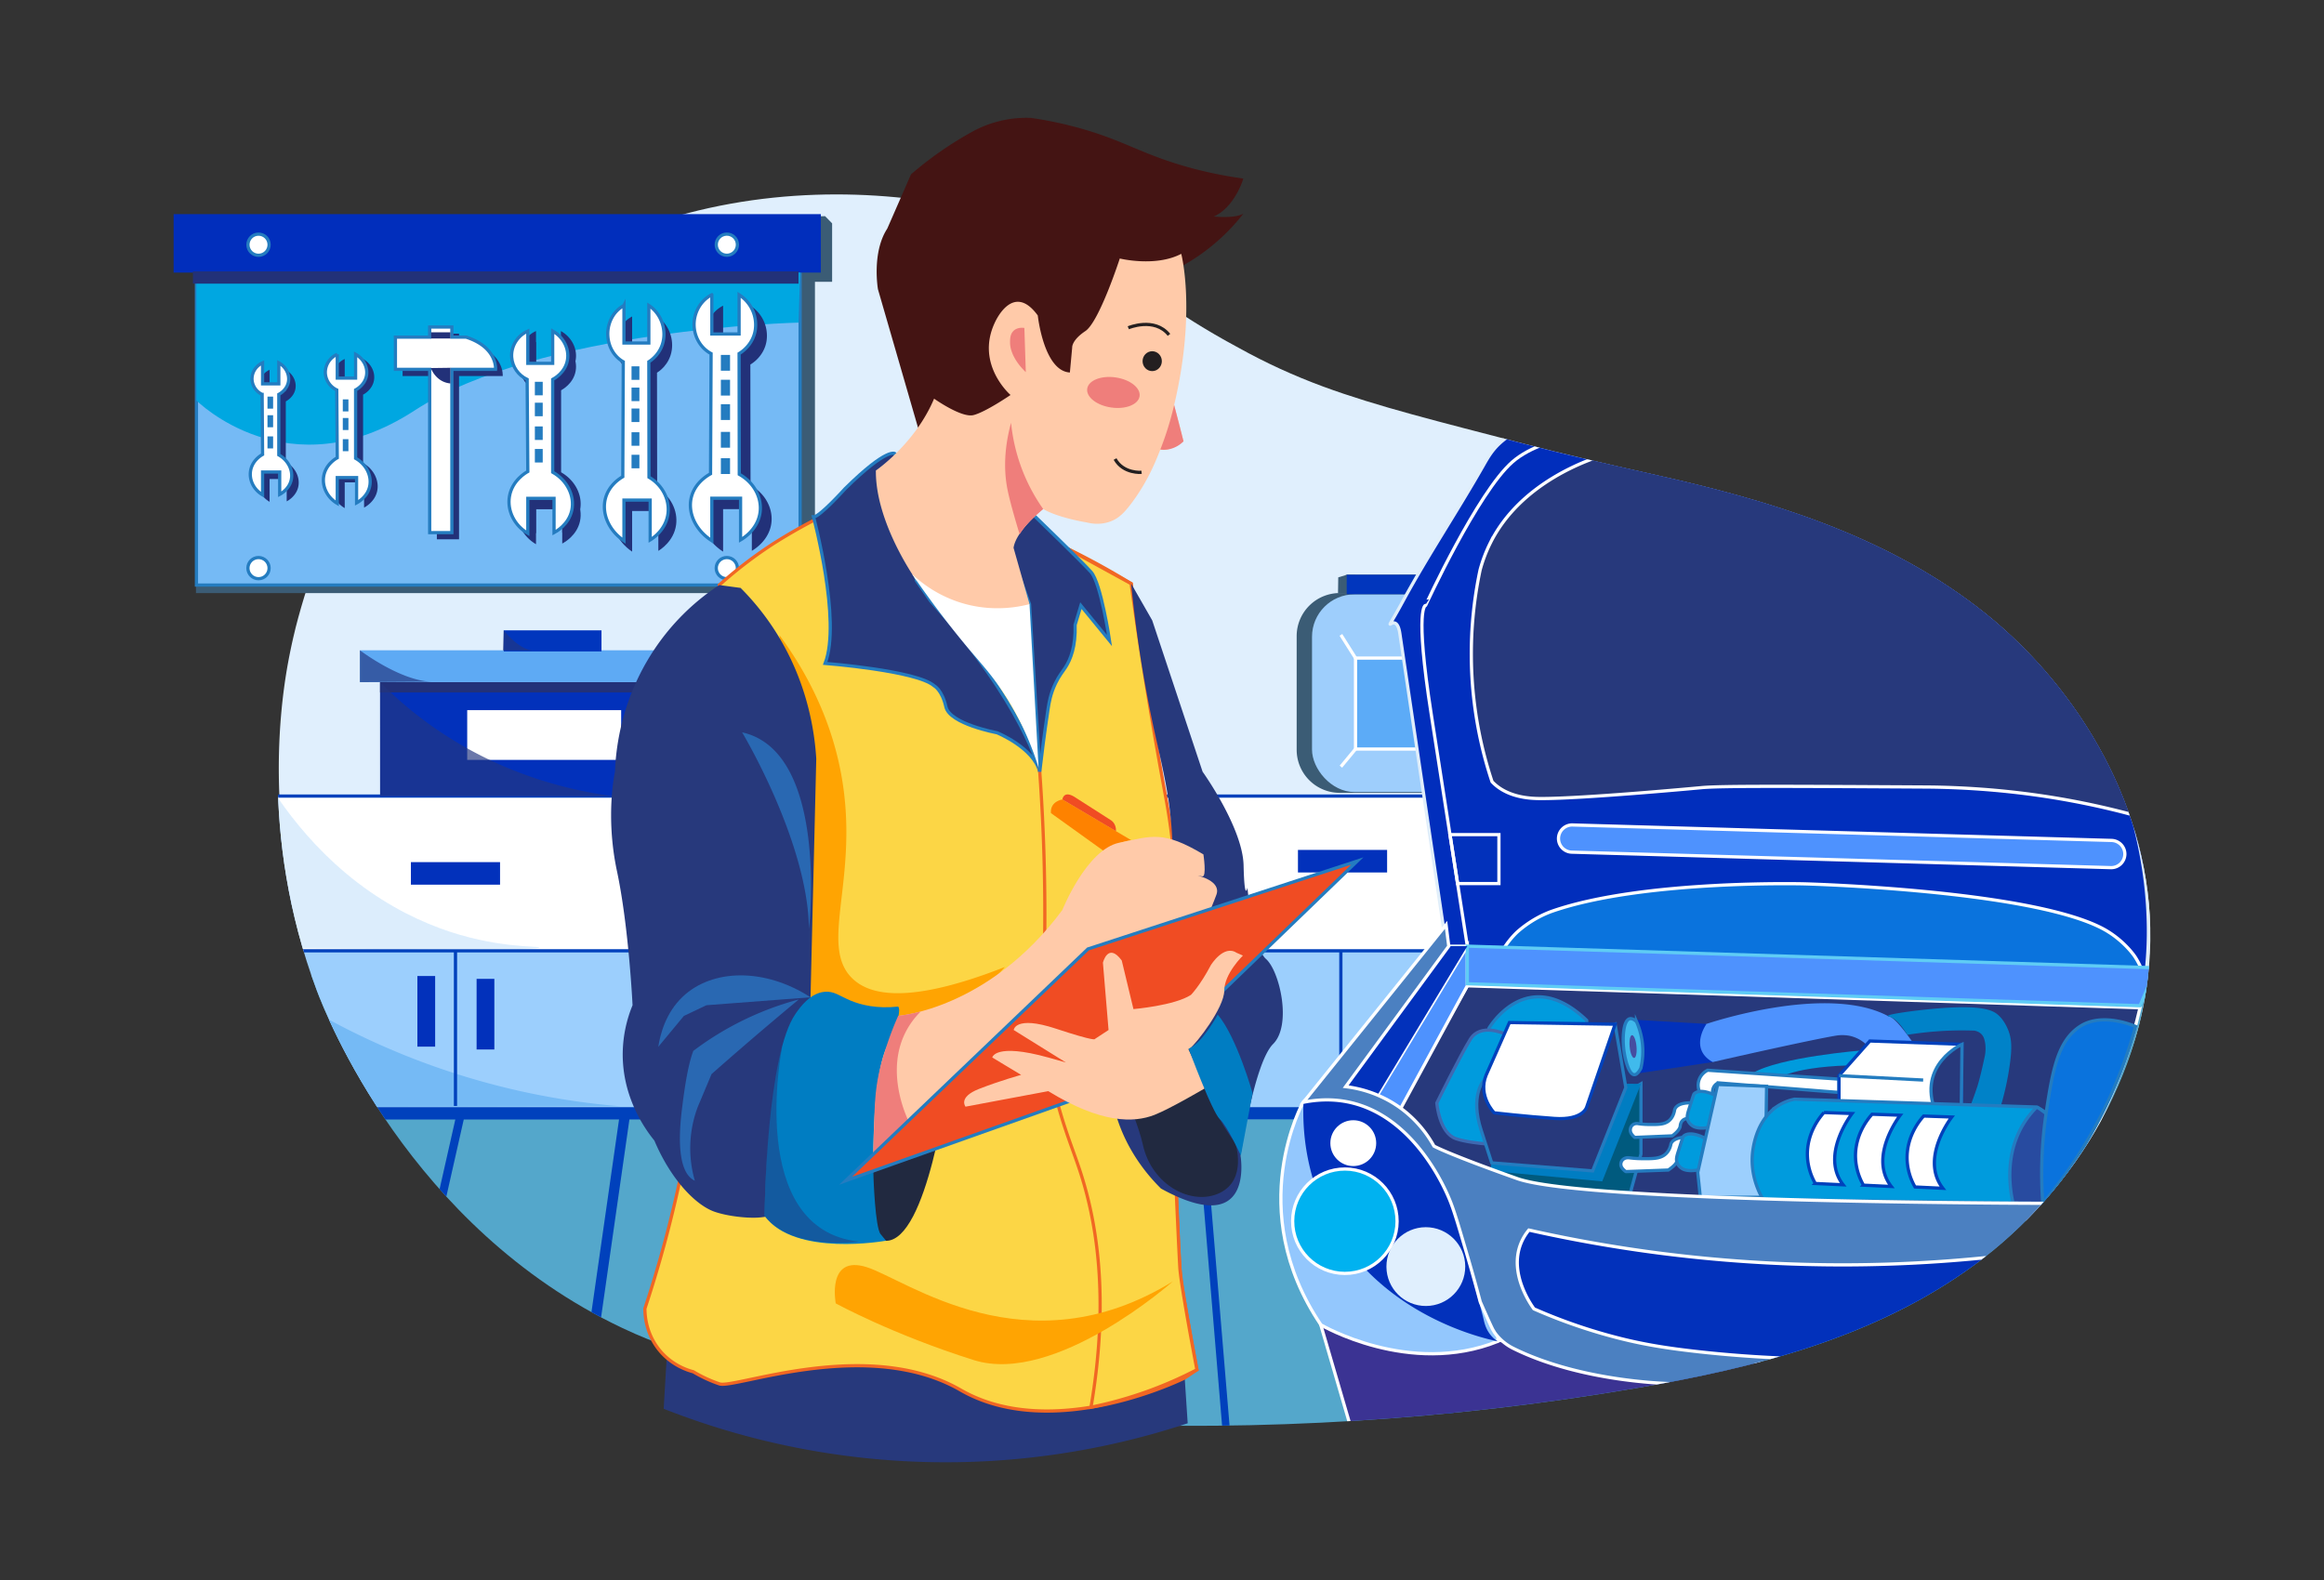 <svg xmlns="http://www.w3.org/2000/svg" data-name="2" viewBox="0 0 4320.56 2938.16"><rect x="0" y="0" width="4320.56" height="2938.16" fill="#333333" stroke="none"/><defs><clipPath id="a"><path fill="none" d="M1036.94 494.89C663.54 709 562 1096.15 536 1227.18c-13 65.78-57.22 320.77 53 614.63 16.79 44.78 171.66 439.86 567.72 627.47 66.86 31.67 118.49 47 217.83 76.38 151.43 44.84 338.47 88 623.44 100.77a4892.86 4892.86 0 0 0 1041.73-64.86c220.67-37.65 444.71-93 631.69-230.08s332-371.12 326.15-626.28c-5.55-241.65-145.3-461.7-322.33-596.93s-387.77-198.15-596.05-244.81c-110-24.64-179.25-40.94-244.75-58-159.61-41.54-273.82-69.54-374.81-106.78a1120.3 1120.3 0 0 1-157.1-72.09C2179.81 581 2100.93 515.27 2082.64 501c-139.64-108.94-625.41-247.11-1045.7-6.11Z"></path></clipPath></defs><g clip-path="url(#a)"><path fill="#e0effd" d="M1039 486.64c-373.4 214.1-475 601.25-500.91 732.29-13 65.77-57.23 320.77 53 614.63 16.8 44.77 171.66 439.85 567.73 627.47 66.85 31.67 118.48 47 217.82 76.37 151.43 44.85 338.47 88 623.45 100.77a4892.76 4892.76 0 0 0 1041.72-64.85c220.67-37.66 444.72-93 631.69-230.09s332-371.11 326.15-626.27c-5.55-241.66-145.3-461.71-322.33-596.94s-387.77-198.15-596.05-244.8c-110-24.64-179.25-41-244.75-58-159.6-41.54-273.82-69.55-374.81-106.78a1122.17 1122.17 0 0 1-157.1-72.09C2181.89 572.7 2103 507 2084.72 492.74c-139.61-108.93-625.4-247.1-1045.72-6.1Z"></path><path fill="#54a7cb" d="M291.61 1812.32h3972.17L3760.83 2761l-2143.26 51.44S497.36 2429.56 291.61 1812.32Z"></path><path fill="#0041bc" d="m3833 2046.12-474.79-.35-32.21-52.84-7.33 29.26 14.4 23.56-760.1-.55v-.14l-.1.14-2027.88-1.48c2.54 5.89 5.36 12 8.45 18.06 3.92 7.7 7.71 14.32 11.28 20l281.76-.08-71.92 318.36 12.14 15.72 75.47-334.08 288.69-.08-85 593.68h19.3l85-593.68 266.73-.07-54.38 587h14l54.39-587 773.61-.2 48.93 587.16h13.89l-48.93-587.16 327.1-.09 133.47 590.8h15.69l-133.47-590.8 773.52-.21 332.62 544.29 8.44-27.44L3379.8 2081l446.1-.11c2.29-10.97 4.79-23.19 7.1-34.77Z"></path><path fill="#9ccffd" d="M402.03 1480.37h2458.55v578.39H402.03z"></path><path fill="#fff" stroke="#0041bc" stroke-miterlimit="10" stroke-width="6" d="M402.03 1480.28h2762.6v287.66H402.03z"></path><path fill="#0231bb" d="M763.9 1603.16h165.75v41.9H763.9z"></path><path fill="none" stroke="#0041bc" stroke-miterlimit="10" stroke-width="6" d="M2492.8 1767.94v288.57"></path><path fill="#0231bb" d="M775.97 1814.86h33.02v131.36h-33.02zM886.04 1820.15h33.02v131.36h-33.02zM2413.03 1580.45h165.75v41.9h-165.75z"></path><path fill="#75baf5" d="M516.8 1483.78c30.39 44.11 71.68 94.34 126.3 140.1 59.35 49.73 119.49 81.66 174.67 102.13 102.3 37.94 184.91 32.79 184.83 35.91-.09 3.75-119.21 5.66-594.4-.64-.41-180.32-.63-275-.63-275l19.69-.63c10.12-.29 33.53-.85 89.54-1.87Z" opacity=".25"></path><path fill="#75baf5" d="m408.2 1761.28-6.2 297.49 752.35-1.57a1374.38 1374.38 0 0 1-746.15-295.92Z"></path><path fill="#3b5c75" d="M2641.55 1103.29H2487.5l.46-29.73c12.24-3.52 15.88-4.8 15.81-5.08 0-.12-.89 0-.89 0 0 .32 62 .23 138.67 0Z"></path><path fill="#3b5c75" d="M2655.47 1474.26h-165a80.07 80.07 0 0 1-79.83-79.84v-211.81a80.07 80.07 0 0 1 79.83-79.84h165a80.07 80.07 0 0 1 79.83 79.84v211.81a80.07 80.07 0 0 1-79.83 79.84Z"></path><rect width="303.78" height="367.63" x="2439.17" y="1105.17" fill="#9ecefc" rx="78.94"></rect><path fill="#0136bd" d="M2503.69 1068.71h154.05v36.25h-154.05z"></path><path fill="#5cabf7" stroke="#fff" stroke-miterlimit="10" stroke-width="6" d="M2520.06 1223.66h143.26v169.15h-143.26z"></path><path fill="none" stroke="#fff" stroke-miterlimit="10" stroke-width="6" d="m2492.87 1180.51 27.19 43.15M2520.06 1392.81l-27.19 32.79"></path><path fill="#27397c" stroke="#fff" stroke-miterlimit="10" stroke-width="6" d="m2727.91 1833.06-164 289.44 385.93 180.17 821.1-36.31s146.18-126.24 207.59-392.42Z"></path><path fill="#009bdd" d="M3460.62 1953.29s-153.83 12.41-202.56 42.46l-8.39 7.49 51 5.08s24.49-23.54 135.38-27.2Z"></path><path fill="#fff" stroke="#257cc0" stroke-miterlimit="10" stroke-width="6" d="M3160.28 2032.24c-.84-1.74-6.46-13.94-.48-27a31.81 31.81 0 0 1 15-15.13l244.08 16.48v24.77l-224.4-17.8a17.82 17.82 0 0 0-6 4.28c-6.46 7.09-4.58 17-4.28 18.49Z"></path><path fill="#012ebc" stroke="#e0eefa" stroke-miterlimit="10" stroke-width="6" d="M2933.48 786.18c-37.64-3.56-98.86-3.07-143.15 36-16.11 14.2-24 28.23-32.69 43.49-48.18 84.75-102.55 165.95-149.1 251.61s-12.92 7.64-5.79 62.65l80.08 539.84 4.86 39.6h40.22v22.88l1259.75 39.16s74.19-385.39-278.43-704.13a1165.68 1165.68 0 0 0-180-130.64c-117.84-69.4-219.9-101.41-332.87-136.08a2357.28 2357.28 0 0 0-262.88-64.38Z"></path><path fill="#0a73dd" stroke="#fff" stroke-miterlimit="10" stroke-width="6" d="M2786.67 1779.88a166.52 166.52 0 0 1 31.78-44.68s27.18-27.1 68.46-41.32c169.23-58.28 468.43-50.35 468.43-50.35s410.93 10.9 550.63 81.49c41.78 21.11 63.22 54.08 63.22 54.08a142.76 142.76 0 0 1 18.47 42.28Z"></path><path fill="#27397c" stroke="#fff" stroke-miterlimit="10" stroke-width="6" d="M3115.51 827.31c-58.81-1.34-104.63 9.53-133.39 18.61-24.39 7.69-154.53 49.21-211.58 164a269.63 269.63 0 0 0-18.88 49.9 752.94 752.94 0 0 0 22.18 393.7c.25.27.7.74 1.27 1.31 28 28.36 70.19 30 88.44 30.06 78.47.47 300.09-20.29 300.09-20.29 35.25-3.31 161.09-2.6 412.77-1.18h1.45c142.42.85 270.5 20.32 385.15 51.09-30.81-85.9-89.76-214.6-203.28-339.19-21.2-23.27-119.25-128.64-275.44-213.39-57.38-31.13-108.44-51.8-135.75-62.76a1474.25 1474.25 0 0 0-233.03-71.86Z"></path><path fill="#4e92fe" stroke="#fff" stroke-miterlimit="10" stroke-width="6" d="M3924.29 1613.36 2922 1584.57a25.39 25.39 0 0 1-24.58-26 25.38 25.38 0 0 1 26-24.57l1002.31 28.79a25.39 25.39 0 0 1 24.58 26 25.39 25.39 0 0 1-26.02 24.57Z"></path><path fill="#0231bb" stroke="#fff" stroke-miterlimit="10" stroke-width="6" d="M2786.67 1643h-76.84l-14.16-91h91Z"></path><path fill="none" stroke="#fff" stroke-miterlimit="10" stroke-width="6" d="M2500.08 2020.6s35.65 3.68 60.25 16.71l167.58-278s-35.63-229.09-67.06-431-10.48-202.7-10.48-202.7S2747.24 915 2812 858.68s200.59-56.47 200.59-56.47"></path><path fill="#4e92fe" stroke="#fff" stroke-miterlimit="10" stroke-width="6" d="M2727.91 1759.34v73.72l-125.63 231.34-42-27.09Z"></path><path fill="#4e92fe" stroke="#5fccf5" stroke-miterlimit="10" stroke-width="6" d="m2727.91 1829.25 1250.59 40.88 29.82-70.51-1280.41-40.28Z"></path><path fill="#3b3393" stroke="#fff" stroke-miterlimit="10" stroke-width="6" d="m2455.79 2464.56 64.42 220.57s164.54-5.45 501.3-64.25l333.86-80.43Z"></path><path fill="#005a7e" stroke="#247cc0" stroke-miterlimit="10" stroke-width="6" d="M3050.71 2015.34v130.58l-19.44 71s-193.82-.1-261.86-39.67Z"></path><path fill="#007dc2" d="m3050.71 2015.34-71.98 181.38-209.32-19.47 3.85-14.93 213.02-147.24 64.43.26z"></path><path fill="#fff" stroke="#257cc0" stroke-miterlimit="10" stroke-width="6" d="m3039.13 2115 69.83-2.93c8.91-6.68 14.24-13 14.77-18.31 2.05-20.61 25.44-12.49 25.44-12.49l-1.63-30.37c-5.75-.4-26.58-1.3-33.16 10.18a15.31 15.31 0 0 0-.94 2c-1.9 12.38-7.52 18.23-10.25 20.59-8.75 7.55-20.57 7.43-38 7.24a150.28 150.28 0 0 1-19.48-1.46c-.84-.17-6-1.17-10.3 2.18s-5.11 9-4.11 12.84c1.47 5.74 7.83 10.53 7.83 10.53ZM3022.58 2178.57l78.92-2.93c10.07-6.67 16.1-13 16.7-18.3 2.32-20.61 28.76-12.49 28.76-12.49l-1.85-30.38c-6.5-.39-30.05-1.29-37.48 10.19a14.67 14.67 0 0 0-1.07 2c-2.14 12.38-8.49 18.23-11.58 20.59-9.89 7.55-23.25 7.43-43 7.24a191.81 191.81 0 0 1-22-1.46c-.94-.17-6.81-1.17-11.63 2.18a11.88 11.88 0 0 0-4.65 12.84c1.68 5.71 8.87 10.52 8.88 10.52Z"></path><path fill="#009bdd" stroke="#247cc0" stroke-miterlimit="10" stroke-width="6" d="M3189.71 2037.41c-1.11-.62-26.7-14.55-39.46-4.09-1.56 1.28-1.54 1.79-9.81 27.67-3 9.45-5.09 15.86-2.28 22.65a20 20 0 0 0 4.58 6.66 23.91 23.91 0 0 0 7.34 5.06c5.46 2.16 14.49 3.58 28.77.65ZM3169.71 2116.48c-1.11-.62-26.7-14.55-39.46-4.09-1.57 1.29-1.54 1.79-9.81 27.67-3 9.45-5.1 15.86-2.28 22.65a20 20 0 0 0 4.58 6.66 23.91 23.91 0 0 0 7.34 5.06c5.46 2.16 14.49 3.59 28.77.65ZM2768.24 1911.73s70.56-120.61 181.57-14.43l1.36 29.54h-188.24Z"></path><path fill="#009bdd" stroke="#3e69b1" stroke-miterlimit="10" stroke-width="6" d="M2796.93 1922.21s-44.19-20.66-63.37 10.16-62.38 118.63-62.38 118.63 4.32 55.48 35.4 66.28 99.55 12.58 99.55 12.58Z"></path><path fill="#4e92fe" d="M3172.69 1903.9s224.13-76.33 339-13.69c0 0 10.13-3.25 51.27 58.43l-52.93 20.77-33.8-20a66.84 66.84 0 0 0-19.74-16.66 65 65 0 0 0-17.74-6.67 74.92 74.92 0 0 0-20.54-1c-15 1.5-107.7 21-234.2 49.8l-55.01-17.3s22.86-50.94 43.69-53.68Z"></path><path fill="#fff" stroke="#0041bc" stroke-miterlimit="10" stroke-width="6" d="m3476.25 1935.7-57.34 64.51v53.15l227.17 17.23q.77-64.37 1.51-128.72Z"></path><path fill="#27397c" stroke="#247cc0" stroke-miterlimit="10" stroke-width="6" d="M3647.59 1941.87s-83.86 37.64-49.29 125.45l47.78 3.27Z"></path><path fill="#0082c8" d="M3511.71 1890.21c-.83-.2-2.35-.46-2.39-1-.27-3.23 48.34-10.19 89-13.74 89.15-7.77 108 3.69 117.76 13 8.93 8.53 13.63 18.53 15.83 23.3 8.4 18.23 8.78 36.2 4.71 66.39a523 523 0 0 1-20.55 90.29l-56.47-3a842.254 842.254 0 0 0 16.19-44.22s5.84-17.49 14.36-58.37c0 0 3.46-16.59-1.47-31.37a21.64 21.64 0 0 0-4.44-7.91c-4.76-5.31-11.14-6.71-14.09-7.15a643.88 643.88 0 0 0-65.78 1.09 647.219 647.219 0 0 0-58.5 6.68c-14.99-24.51-26.23-32.11-34.16-33.99Z"></path><path fill="#9ccffd" stroke="#247cc0" stroke-miterlimit="10" stroke-width="6" d="m3193.29 2016.62-37 163.5 4.82 46.23h116.23l6.15-152.87q.38-26.79.77-53.59Z"></path><path fill="#fff" stroke="#247cc0" stroke-miterlimit="10" stroke-width="6" d="m3418.91 2000.21 156.45 8.11"></path><path fill="#93c7fd" stroke="#fff" stroke-miterlimit="10" stroke-width="6" d="M2423.18 2048.68s-113.31 199.2 32.61 414.93c0 0 164.38 96.57 328.74 30.67l7.75-192.56-110.14-147.48s-155.78-203.19-258.96-105.56Z"></path><path fill="#0231bb" d="M2423.26 2051.56c-1.55 45.74 2.36 129.55 48.88 217 93.88 176.52 282.16 219.32 312.39 225.68a56.22 56.22 0 0 1-10.73-8.84c-11.08-11.76-14.08-25.51-15.24-30.48-4.54-19.51-23.18-86.54-48.26-179.08-4-12.89-9.86-30.11-17.94-50-7.9-19.45-17-39-23.82-51.91-13.3-25-39.51-74.26-93.82-106.68-17.86-10.66-53-31-100-28.1a153.73 153.73 0 0 0-51.46 12.41Z"></path><circle cx="2650.64" cy="2355.35" r="73.26" fill="#e0effd" transform="rotate(-.25 2616.79 2325.05)"></circle><circle cx="2500.08" cy="2270.67" r="97.06" fill="#00b2f0" stroke="#fff" stroke-miterlimit="10" stroke-width="6" transform="rotate(-89.81 2500.251 2270.662)"></circle><circle cx="2526.1" cy="2134.31" r="42.61" fill="#fff" transform="rotate(-90 2516.665 2135.085)"></circle><path fill="#27397c" stroke="#247cc0" stroke-miterlimit="10" stroke-width="6" d="M2757.11 2011.09s-23.69 27.91-3.77 89.57l19.92 61.66 187.6 14.93 61.74-155-20-117.72Z"></path><path fill="#fff" stroke="#0041bc" stroke-miterlimit="10" stroke-width="6" d="m2806.13 1901.43 196.5 3.07-52.82 154s-6.37 24.87-60 21.2-111.89-10.44-111.89-10.44-30.87-31.41-15-70.19Z"></path><path fill="#009bdd" stroke="#247cc0" stroke-miterlimit="10" stroke-width="6" d="m3783.39 2237.59-505.81-7.4c-7.15-12.28-25.6-47.86-18.56-93.25 1.62-10.38 8.77-55.27 44.76-79.56a90.85 90.85 0 0 1 32.44-13.46l450.38 14.56s80.87 40.24 57.54 118.77l-46.4 60.34Z"></path><path fill="#284ba0" stroke="#247cc0" stroke-miterlimit="10" stroke-width="6" d="M3786.6 2058.48a167.27 167.27 0 0 0-24.74 31.26c-36 58.81-24.78 123.66-19.44 147.25l55.32.6 46.4-60.34s30.46-63.44-57.54-118.77Z"></path><path fill="#0a73dd" stroke="#247cc0" stroke-miterlimit="10" stroke-width="6" d="M3970.31 1908.67s-61.51-27.71-103.45 0c-40.84 27-50.87 79.88-63 161.92a765 765 0 0 0-6.09 167 856.77 856.77 0 0 0 66.38-90 869.84 869.84 0 0 0 106.16-238.92Z"></path><path fill="#fff" stroke="#0041bc" stroke-miterlimit="10" stroke-width="6" d="m3390.92 2068.77 52.26 1.83s-60 76.86-16.53 132.53l-51.74-2.46a110.73 110.73 0 0 1-14.69-49.84c-2.01-44.26 24.25-74.93 30.7-82.06ZM3480.4 2071.91l52.26 1.82s-60 76.86-16.53 132.53l-51.73-2.46a110.55 110.55 0 0 1-14.7-49.84c-2.01-44.26 24.3-74.96 30.7-82.05ZM3576.28 2075.26l52.26 1.83s-60 76.85-16.53 132.53l-51.74-2.47a110.65 110.65 0 0 1-14.69-49.84c-2.01-44.25 24.25-74.92 30.7-82.05Z"></path><path fill="#0231bb" d="m3038.57 1896.12 134.12 7.78s-33.56 45.68 11.34 71l-138.13 21a112.36 112.36 0 0 0 8.24-37.54c1.26-29.7-9.75-52.14-15.57-62.24ZM2687.69 1759.34h40.22l-167.58 278s-41.54-17.67-60.25-16.71Z"></path><path fill="#40baec" stroke="#247cc0" stroke-miterlimit="10" stroke-width="6" d="M3042.45 1899.67c-4.47-4-8.91-6.31-12.81-5.26-11.91 3.2-13.66 36.48-10.58 59.44 2.19 16.27 9.06 44.08 19.17 44.5 5.07.21 9.48-6.52 12.33-12a136.68 136.68 0 0 0-8.11-86.7Z"></path><ellipse cx="3035.95" cy="1946.26" fill="#464da0" rx="6.34" ry="21.28" transform="rotate(-5.5 3033.888 1945.078)"></ellipse><path fill="#4b80c1" stroke="#fff" stroke-miterlimit="10" stroke-width="6" d="m2688.42 1719.74-265.24 329.89c37.17-7.43 66.81-4.3 87.71.5 122.23 28.09 178.67 166.67 185.75 184.79 7.74 19.8 16 47.81 32.39 103.83 10 34.17 17.74 62.57 22.86 81.91 17 38.75 23.6 52.76 24.66 53.66.15.13.87 1.66 1.82 3.08 0 0 11.38 18.19 35 29.86 132.75 65.68 303.17 65.85 303.17 65.85 31.16 0 105.46.11 178.92-13.07 272.58-48.89 484.95-271.53 531.89-322.45 0 0-877.15-.06-1006.38-45.9s-155.11-60.54-155.11-60.54c-10.13-18.37-35.17-57.62-84.37-84.88a219.34 219.34 0 0 0-79.74-25.67l191.65-261.26Z"></path><path fill="#0231bb" stroke="#fff" stroke-miterlimit="10" stroke-width="6" d="M2842.38 2287.31a94.37 94.37 0 0 0-15.35 26c-21.42 55.2 18.73 112.25 24.7 120.46a1006.76 1006.76 0 0 0 162.76 55.64c39.74 9.85 81.31 17.35 146.41 24.46 57.52 6.29 135.34 12.48 230.16 13.51 40.14-16.27 82.25-35.16 125.74-57.15A1661.89 1661.89 0 0 0 3741.6 2333a2643.3 2643.3 0 0 1-308.63 19 2658.52 2658.52 0 0 1-590.59-64.69Z"></path></g><path fill="#0231bb" d="M706.7 1268.46h534.84v211.92H706.7z"></path><path fill="#5eaaf4" d="M669.11 1209.19h604.22v59.26H669.11z"></path><path fill="#0136bd" d="M936.49 1172.12h181.76v39.19H936.49z"></path><path fill="#fff" d="M868.59 1320.49h286.21V1413H868.59z"></path><path fill="#223179" d="M706.57 1268.51h536.37v19.05H706.57z"></path><path fill="#233781" d="M706.57 1268.51a729.62 729.62 0 0 0 108.69 90.18c122.8 83.14 245.74 111.31 325.14 121.92l-433.7-.24ZM936.49 1172.12s28 36.38 54.68 37.34H935ZM669.11 1209.19s74.39 56.47 132.5 58.37l-132.5.9Z" opacity=".67"></path><path fill="#3b5c75" d="M1547 524H373.91V415.32L1534 402l13 13.33Z"></path><path fill="#3b5c75" d="M364.29 486.18h1150.79v616.7H364.29z"></path><path fill="#75baf5" stroke="#247cc0" stroke-miterlimit="10" stroke-width="6" d="M365.2 506.88h1122.29v581H365.2z"></path><path fill="#012ebc" d="M322.78 398.18h1203.28v108.7H322.78z"></path><path fill="#00a7e1" d="M365.2 506.88v237.75s170.65 171.45 405 19 714.4-163.79 714.4-163.79l2.89-93Z"></path><circle cx="480.6" cy="1056.42" r="19.69" fill="#fff" stroke="#247cc0" stroke-miterlimit="10" stroke-width="6"></circle><circle cx="1351.24" cy="1056.42" r="19.69" fill="#fff" stroke="#247cc0" stroke-miterlimit="10" stroke-width="6"></circle><path fill="#223179" d="M1344.34 568.43v72.93H1395v-72.93a66.06 66.06 0 0 1 30.13 65.33c-4.42 28.81-27.36 42.48-30.13 44.06q.16 112.23.34 224.45c27.37 15.22 42.6 43.62 38.57 71.48-4.61 31.9-32.34 48.28-36.17 50.47v-77.49h-53.41v79c-31.25-19.93-46-53.8-37.48-83.1 7.26-24.95 28.86-37.9 35.08-41.35q.51-111.74 1-223.47c-18-9.48-30.16-28.67-31.5-50.13-1.51-24.79 11.57-48.62 32.91-59.25ZM996.51 615.58v60h46.24v-60c20.09 11.21 31 32.95 27.49 53.73-4 23.69-25 34.93-27.49 36.24V878c27.18 15.2 41.28 44.42 35.5 70.95s-29.17 39.46-33 41.5V926.7h-48.74v65c-25-14.59-38.5-42-34.19-68.33 4.93-30.09 30.81-44.77 34.19-46.62q-.62-85.59-1.25-171.17c-16.44-7.8-27.51-23.58-28.73-41.24-1.42-20.42 10.55-40.02 29.98-48.76Z"></path><path fill="#223179" d="M996.51 635.9v60h46.24v-60c20.09 11.21 31 33 27.49 53.73-4 23.69-25 34.93-27.49 36.24v172.42c27.18 15.2 41.28 44.42 35.5 71s-29.17 39.46-33 41.5V947h-48.74v65c-25-14.59-38.5-42-34.19-68.33 4.93-30.09 30.81-44.77 34.19-46.62q-.62-85.59-1.25-171.17c-16.44-7.8-27.51-23.58-28.73-41.24-1.42-20.4 10.55-40 29.98-48.74ZM1175.19 588.43v69.73h46.24v-69.73c20.09 13 31 38.3 27.49 62.47-4 27.55-25 40.62-27.49 42.13q.15 107.33.31 214.63c25 14.56 38.86 41.72 35.19 68.36-4.21 30.51-29.51 46.18-33 48.26v-74.09h-48.74v75.55c-28.5-19.06-42-51.45-34.19-79.46 6.62-23.87 26.33-36.25 32-39.55l.93-213.7c-16.44-9.06-27.51-27.42-28.73-47.94-1.41-23.72 10.56-46.51 29.99-56.66ZM879.65 639.21h-26.24v-18.74h-41.23v18.74h-63.72v60h63.72v303.62h41.23V699.19h81.22s3.75-41.19-54.98-59.98Z"></path><path fill="#fff" stroke="#247cc0" stroke-miterlimit="10" stroke-width="6" d="M981.27 615.58v60h46.24v-60c20.09 11.21 31 32.95 27.48 53.73-4 23.69-25 34.93-27.48 36.24V878c27.18 15.2 41.28 44.42 35.5 70.95s-29.17 39.46-33 41.5V926.7h-48.74v65c-25-14.59-38.5-42-34.19-68.33 4.92-30.09 30.81-44.77 34.19-46.62q-.62-85.59-1.25-171.17c-16.44-7.8-27.51-23.58-28.74-41.24-1.41-20.42 10.56-40.02 29.99-48.76Z"></path><path fill="#223179" d="M501.18 687.7v39.13h30.16V687.7c13.12 7.31 20.25 21.49 17.94 35-2.63 15.46-16.29 22.8-17.94 23.65v112.56c17.74 9.92 26.94 29 23.17 46.29S535.48 931 533 932.29v-41.58h-31.82v42.39c-16.29-9.52-25.13-27.39-22.32-44.59 3.22-19.63 20.11-29.21 22.32-30.42q-.42-55.85-.82-111.69a32.52 32.52 0 0 1-18.75-26.91c-.92-13.31 6.88-26.09 19.57-31.79ZM640.87 667.54v44.21H675v-44.21c14.82 8.26 22.87 24.29 20.27 39.61-3 17.46-18.41 25.75-20.27 26.71V861c20 11.2 30.44 32.75 26.17 52.3s-21.5 29.1-24.33 30.6v-47h-35.97v47.9c-18.4-10.76-28.39-30.95-25.21-50.38 3.63-22.18 22.72-33 25.21-34.36q-.46-63.06-.87-126.2a36.76 36.76 0 0 1-21.19-30.4c-1.09-15.03 7.73-29.46 22.06-35.92Z"></path><path fill="#fff" stroke="#247cc0" stroke-miterlimit="10" stroke-width="6" d="M627 658.76V703h34.09v-44.24C675.9 667 684 683 681.35 698.36c-3 17.47-18.4 25.75-20.26 26.72v127.11c20 11.2 30.43 32.74 26.17 52.3s-21.5 29.09-24.33 30.59v-47H627V936c-18.4-10.76-28.38-31-25.2-50.38 3.63-22.18 22.71-33 25.2-34.36q-.45-63.1-.92-126.19a36.76 36.76 0 0 1-21.18-30.4c-1.04-15.03 7.78-29.47 22.1-35.91ZM488.16 674.68v39.13h30.16v-39.13c13.12 7.31 20.25 21.5 17.94 35.06-2.63 15.46-16.29 22.79-17.94 23.64v112.51c17.74 9.92 26.94 29 23.17 46.29s-19 25.76-21.53 27.09v-41.58h-31.8v42.39c-16.29-9.52-25.13-27.39-22.31-44.59 3.21-19.63 20.1-29.21 22.31-30.41l-.82-111.7a32.54 32.54 0 0 1-18.75-26.91c-.92-13.3 6.89-26.09 19.57-31.79ZM1160 568.1v69.74h46.24V568.1c20.09 13 31 38.31 27.48 62.48-4 27.55-25 40.61-27.48 42.13q.15 107.31.31 214.63c25 14.56 38.86 41.72 35.19 68.36-4.21 30.51-29.51 46.18-33 48.26v-74.09H1160v75.55c-28.51-19.06-42-51.45-34.19-79.46 6.62-23.87 26.33-36.25 32-39.55l.93-213.7c-16.44-9.06-27.51-27.42-28.73-47.94-1.46-23.72 10.51-46.51 29.99-56.67ZM1323.38 548.11V621h50.67v-72.89a66.06 66.06 0 0 1 30.13 65.33c-4.42 28.81-27.36 42.48-30.13 44.06q.18 112.23.35 224.44c27.37 15.22 42.59 43.63 38.57 71.49-4.62 31.9-32.34 48.28-36.18 50.47v-77.49h-53.41v79c-31.24-19.93-46-53.8-37.47-83.1 7.25-25 28.85-37.9 35.08-41.35l1-223.47c-18-9.48-30.16-28.67-31.49-50.13-1.5-24.79 11.58-48.63 32.88-59.25ZM866.32 626.83h-26.24v-18.74h-41.24v18.74h-63.72v60h63.72v303.59h41.24V686.8h81.22s3.75-41.23-54.98-59.97Z"></path><path fill="#247cc0" d="M497.27 737.48h10.48v22.38h-10.48zM497.27 772.09h10.48v22.38h-10.48zM497.27 811.46h10.48v22.38h-10.48zM637.29 742.64h10.48v22.38h-10.48zM637.29 777.25h10.48v22.38h-10.48zM637.29 816.62h10.48V839h-10.48zM994.37 709.94h14.61v25.15h-14.61zM994.37 748.82h14.61v25.15h-14.61zM994.37 834.84h14.61v25.15h-14.61zM994.37 792.93h14.61v25.15h-14.61zM1174.09 720.73h14.61v25.15h-14.61zM1174.09 759.62h14.61v25.15h-14.61zM1174.09 845.64h14.61v25.15h-14.61zM1174.09 803.73h14.61v25.15h-14.61zM1174.09 681.17h14.61v25.15h-14.61zM1340.17 706.17h17.06v29.37h-17.06zM1340.17 751.58h17.06v29.37h-17.06zM1340.17 852.05h17.06v29.37h-17.06zM1340.17 803.1h17.06v29.37h-17.06zM1340.17 659.96h17.06v29.37h-17.06z"></path><path fill="#223179" d="m800.9 684.38 36.43-.48V713a40.77 40.77 0 0 1-13.43-3.52c-14.78-6.8-21.16-20.64-23-25.1ZM801.45 617.94h35.88v11.43h-35.88zM358.67 504.59h1125.92v22.86H358.67z"></path><circle cx="480.6" cy="455.06" r="19.69" fill="#fff" stroke="#247cc0" stroke-miterlimit="10" stroke-width="6" transform="rotate(-.99 479.929 454.433)"></circle><circle cx="1351.24" cy="455.06" r="19.69" fill="#fff" stroke="#247cc0" stroke-miterlimit="10" stroke-width="6" transform="rotate(-.99 1347.517 453.825)"></circle><path fill="none" stroke="#0041bc" stroke-miterlimit="10" stroke-width="6" d="M846.78 1767.94v288.57"></path><path fill="#27397c" d="m2202.48 2562.07 5.56 84.5a1431.88 1431.88 0 0 1-974.18-26.93q2.79-47.58 5.57-95.15a2490.48 2490.48 0 0 1 963.05 37.58Z"></path><path fill="#fcd645" stroke="#f16723" stroke-miterlimit="10" stroke-width="6" d="M2103 1085.3s12.6 297 35.45 319.77 28.7 152.39 28.7 152.39 19.13 762.06 28.57 823.63 29.49 165.91 29.49 165.91l-22.34 15.1s-244.12 122.28-417.06 22.58-420-1.85-448.1-11.32a251.73 251.73 0 0 1-48.81-22.61c-9.2-2.37-47.3-13.33-71.52-52.16-16.78-26.9-18.43-53.6-18.46-65.3A2294.1 2294.1 0 0 0 1265.5 2187c31.34-148.1 40.7-264.63 47.46-367.32 18.75-285 23.36-552.95 24.22-731.79a820.46 820.46 0 0 1 96.4-74.29s71-46.73 138-72.88C1671.35 901.8 1880 948.7 2103 1085.3Z"></path><path fill="#27397c" stroke="#247cc0" stroke-miterlimit="10" stroke-width="6" d="M1664 843.69s-13.18-13.53-92.8 64.93c0 0-47.94 53.25-58.78 52.53 0 0 51.89 193.4 21.63 272.41 0 0 170.28 13.32 202.49 41.58 0 0 14.8 7.35 22 39.23s94.89 48.09 94.89 48.09 67.85 27.5 79.57 72.48c0 0-29.38-125.14-203.06-317.75l-26.38-38Z"></path><path fill="#441413" d="m1706.61 794.91-74.39-257s-11.94-68 17.31-112.82l44.13-100.92A668.93 668.93 0 0 1 1811 243a210.68 210.68 0 0 1 54.52-19.52 208.21 208.21 0 0 1 51.22-4.23 724.16 724.16 0 0 1 82.36 16.85c66 17.52 101.27 36.85 149.63 55.09 37.67 14.22 92.2 31.14 162.81 40.82 0 0-15.37 52.79-54.82 70.61 0 0 38.34 4.21 54.82-5.31a375.61 375.61 0 0 1-79.1 75.51c-13.92 9.81-24.55 15.85-27.69 17.68-71.83 42-113 164-187.19 231.28-105.5 95.61-287.6 89.59-287.63 89.6Z"></path><path fill="#212940" d="M1762.12 2013.83s-37.78 293.33-114.94 293.46L1490 2268.48l22.42-239.48 27.77-82.39 129.59-57.6Z"></path><path fill="#ffa402" d="M1449 1180.88c39.94 54.33 92.6 141.1 114.31 255.91 36.56 193.36-42.23 318.9 20.32 381.65 33.13 33.22 107.17 49.25 284.5-20.33-19 22.36-84.17 93.53-182.89 99.07a223.17 223.17 0 0 1-61-5.08l-127.64-15.24-24.77-447.69Z"></path><path fill="#fcd645" stroke="#f16723" stroke-miterlimit="10" stroke-width="6" d="M1933 1434.94c8.68 122.3 9.93 222.45 9.35 293-.87 105.34-5.92 155.41 6.49 238.49 14.66 98.11 40.74 155.75 58.18 208.34 31.23 94.15 56.19 236.57 21.29 441.91a747.56 747.56 0 0 0 196.9-69.68s-29.72-155.71-31.73-190.08-6.3-132.35-6.3-132.35 2.66-162.67 2.41-331.28c-.21-148 3.9-238.61-15-366.88-4.5-30.59-6.57-38.66-17.27-98.51-25.62-143.15-43-260.44-54.35-342.57l-195.52-107.26 6.52 145.35Z"></path><path fill="#ffcaa9" d="m2182.86 753.19 17.41 67.42s-25.49 19.94-43.11 15.32c-2.48-3.39-13.17-18.79-10.38-39.31 2.67-19.68 16.69-36.42 36.08-43.43Z"></path><path fill="#27397c" stroke="#247cc0" stroke-miterlimit="10" stroke-width="6" d="m1914 1123.42 19 311.52c3.58-31.1 8.57-70.66 15.36-115.9 1.75-11.69 4.42-28.65 13.84-48.3 6.85-14.31 13.11-21.35 18.3-29.33 9.77-15.05 19.57-39.35 18.23-79.46q5.37-17.9 10.76-35.79l53.2 65s-15.84-106.86-34.35-127.5-104.47-103.57-104.47-103.57l-45.83-19.42-7.27 63.55Z"></path><path fill="#27397c" d="M1337.18 1087.9A425.23 425.23 0 0 0 1203 1229.16c-49.94 85.32-58.2 166.66-59.71 205.78 0 0-18.36 81.3 3.69 184.79s29 249.47 29 249.47a241.42 241.42 0 0 0-18.2 86.19c-2 85.8 43.44 146.62 58.75 165.45 30.79 72.84 77.14 120.49 112.3 132.5 27 9.22 60.07 10.65 60.07 10.65 9.33.41 19.57.8 32.48-1.22a137 137 0 0 0 54.77-21.68l49.24-359.09s-2.3-14.44-18.86-14.29l11-456.87c-3-48.29-14.83-130.58-63.54-216.27a478.33 478.33 0 0 0-77.12-101.35Z"></path><path fill="#fe8200" d="M1975 1486.58s-23 3.28-21.2 25.35l98.92 71s16-14.9 50.27-20.65Z"></path><path fill="#f04c23" d="M1975 1486.58s2.17-17.24 22.2-5l67.21 43s10.94 5.4 10.41 21Z"></path><path fill="#ffa402" d="M2180.34 2382.82s-218.6 193.85-369.84 146.28-256.75-105.49-256.75-105.49-17.38-90.53 57-67.53 296.96 194.45 569.59 26.74Z"></path><path fill="#2968b2" d="M1506.85 1854.43c-85.33-55.19-182.73-53.09-237.55-1.12-31.46 29.82-41.78 69.32-45.5 93.25l47.63-57.49 41.88-19.87Z"></path><path fill="#2968b2" d="M1485 1858.46a571.39 571.39 0 0 0-158.19 69.38 563.92 563.92 0 0 0-37.9 26.32c-9.23 24.39-15.61 62.82-21.33 110.11-6.88 56.82-6.16 117.17 24.21 131.27a218.09 218.09 0 0 1 5.36-137.09l25.7-61.22q31.11-27.42 63.07-55 49.84-42.88 99.08-83.77ZM1379.64 1361.77s120.77 201 124.24 362.15c.08 3.53.1 7 .06 10.52-1.81 162.79 0-7 0-7s37.96-329.74-124.3-365.67Z"></path><path fill="#27397c" d="M2103 1085.3c.06.11 34.15 59.54 39.1 68.28l93.64 281.36s74.59 104.2 76.21 174.07 7.19 41.59 7.19 41.59 9.51 110.63 34.59 132.72 48.55 122.58 13.09 158-60.54 207.92-60.54 207.92 27.7 157.2-147.85 60.89c-27.3-27-65.4-73.38-84.59-140.4-52.42-183.1 87.24-342.41 97.48-353.74a803.6 803.6 0 0 0 8-155c-3.86-84.54-19.88-138.86-36.61-217.39a2323.81 2323.81 0 0 1-39.71-258.3Z"></path><path fill="#ffcaa9" d="M1669.78 1889s168.36-12.13 305.21-196.82c0 0 45.1-112.76 105.78-125.16s80.91-23.31 156.5 21.69c0 0 6.4 42.29-2 40.91l-8.36-1.39s43.84 9.76 34.57 35.33-35.75 85.3-35.75 85.3l-602.23 413.51s-115.2-48-117-53.53 9.58-159.26 9.58-159.26Z"></path><path fill="#007dc2" d="M1479.06 1885c8.26-11.81 27-38.6 54.38-40.81 17.33-1.41 27.56 7.9 47.79 16.34 19.56 8.16 48.37 15.46 88.55 11.21 0 0 10.92 6.48-20.36 72.67s-25.5 244.79-25.5 244.79 3.08 93.25 13.17 105.55l10.09 12.3s-169.56 31.1-225.85-46.32c.27-23.11 4.67-299.85 57.73-375.73Z"></path><path fill="#212940" d="M2119.59 1877.81s64.43-27.83 125.73 161.6c0 0 22.64 47.82 51.36 86.49 0 0 22.51 67.19-28.76 92.21s-126.41-13.25-143.22-89.52-76.44-145.72-5.11-250.78Z"></path><path fill="#ffcaa9" d="M2196.05 472s29 109.26-14.76 287.69a653.94 653.94 0 0 1-29.9 90.67c-8.36 20.22-22.94 52.52-48.61 86.36-13.06 17.22-22.91 26.82-37.15 32.46-18.59 7.38-36.09 4.6-45.47 2.27 0 0-52.51-8.36-80.77-24.94 0 0-50.31 39.45-55.1 72.15l29.71 104.76s-50.14 65.32-210.39-44.18c0 0-76.29-106.42-75.26-204.39 0 0 73-49.78 108.22-133.56 0 0 50.69 36 73 30.62s69.12-37.44 69.12-37.44-65.26-56.29-29.73-133.46c0 0 33.31-79.13 80.39-14.38 0 0 11 103.32 59.67 106l4.29-46.44s-1.35-13.3 24.5-30.57 64-134.94 64-134.94 66.5 16.37 114.24-8.68Z"></path><path fill="#ef7e7b" d="m1904.41 609.81 2.67 82.18c-6.88-6.55-20.13-20.54-26.36-38.73a49.41 49.41 0 0 1-2.91-16.63c0-6.39.09-14.83 6-21 7.48-7.78 18.97-6.08 20.6-5.82ZM1879.67 786.14a335.21 335.21 0 0 0 59.72 160.37c-1.92 1.64-18.33 15.61-28.76 27.2a119.52 119.52 0 0 0-9.05 10.95c-2.3 3.19-6 8.76-6 8.76s-16.45-53.3-22.21-81.55c-5.97-28.96-8.64-70.68 6.3-125.73Z"></path><ellipse cx="2142.08" cy="671.6" fill="#231f20" rx="17.92" ry="18.49"></ellipse><path fill="none" stroke="#231f20" stroke-miterlimit="10" stroke-width="6" d="M2097.66 609.48s48.73-20.56 75.63 13.18M2122.31 878.32s-33.76 3-49.3-24.75"></path><path fill="#ef7e7b" d="M1711.62 1881a149.54 149.54 0 0 0-27 36.25c-37.75 71.47-3.1 151 4.13 166.78l-65.23 62.39c.11-4.72.3-12 .53-21 .33-12.56.61-22 .64-23.17 1.2-41.62 1.89-65.36 6.67-93 3.7-21.49 8.41-36.92 13.74-54.32a577.54 577.54 0 0 1 24.67-65.9q8.84-1.17 18.35-2.9c8.29-1.58 16.13-3.3 23.5-5.13Z"></path><path fill="#f04c23" stroke="#247cc0" stroke-miterlimit="10" stroke-width="6" d="m2022.72 1764.55-450.56 430.99 530.82-188.61 420.37-405.87-500.63 163.49z"></path><path fill="#ffcaa9" d="M2240.05 2023.69s-64.78 38.12-93.77 49.44c-38.25 14.93-99 16.32-197.42-44.18L1795 2057.81s-14.23-17.46 24.77-32.84 78.64-26.25 78.64-26.25l-53.66-32.29s4.42-27.73 104.12 0l32.83 9.27-97.11-60.41s2.3-27.6 78-2.65 72.76 19.41 72.76 19.41l25.57-16.76-10.47-125.19s9.46-38.78 35-4.08l21.75 90.36s76.72-6.5 107-26.5c0 0 17-17.33 37-55.39 0 0 23.7-38.44 47.58-22.9l11.94 5.24s-34.72 33.67-34.72 65.31-52 98.57-64 107.44l-2.68 1.3c-1.29-2.69 14 29.31 14 29.31 9.68 22 16.73 43.5 16.73 43.5Z"></path><path fill="#007dc2" d="M2209.87 1950.24s43.83 118 57.8 130.69 39.22 67.72 39.22 67.72l21.75-116s-29.21-104.14-64.78-146.05c0 .02-27.96 52.33-53.99 63.64Z"></path><path fill="#fff" d="M1695.43 1067.21a231.81 231.81 0 0 0 88.27 52.71c58.69 19 109 9 130.27 3.5l16.82 303.77c-22.76-72.22-53-122.79-77.16-156.22-24.85-34.4-44.11-51.86-89.62-110.09-30.15-38.58-53.38-71.46-68.58-93.67Z"></path><path fill="#27397c" d="M1454.11 1946.71s-68.58 339.1 142.89 362c0 0-124.64 18.41-175.67-48 0 .01 2.3-239.71 32.78-314Z" opacity=".5"></path><path fill="#ef7e7b" d="M2182.86 753.19a597.9 597.9 0 0 1-13.69 49.22c-3.84 11.81-7.88 23-12 33.52a50.62 50.62 0 0 0 15.82-.5 52.87 52.87 0 0 0 27.29-14.82q-6.75-27.06-14-54.39-1.68-6.52-3.42-13.03Z"></path><ellipse cx="2069.8" cy="729.7" fill="#ef7e7b" rx="28.27" ry="49.18" transform="rotate(-81.85 2069.903 729.663)"></ellipse></svg>